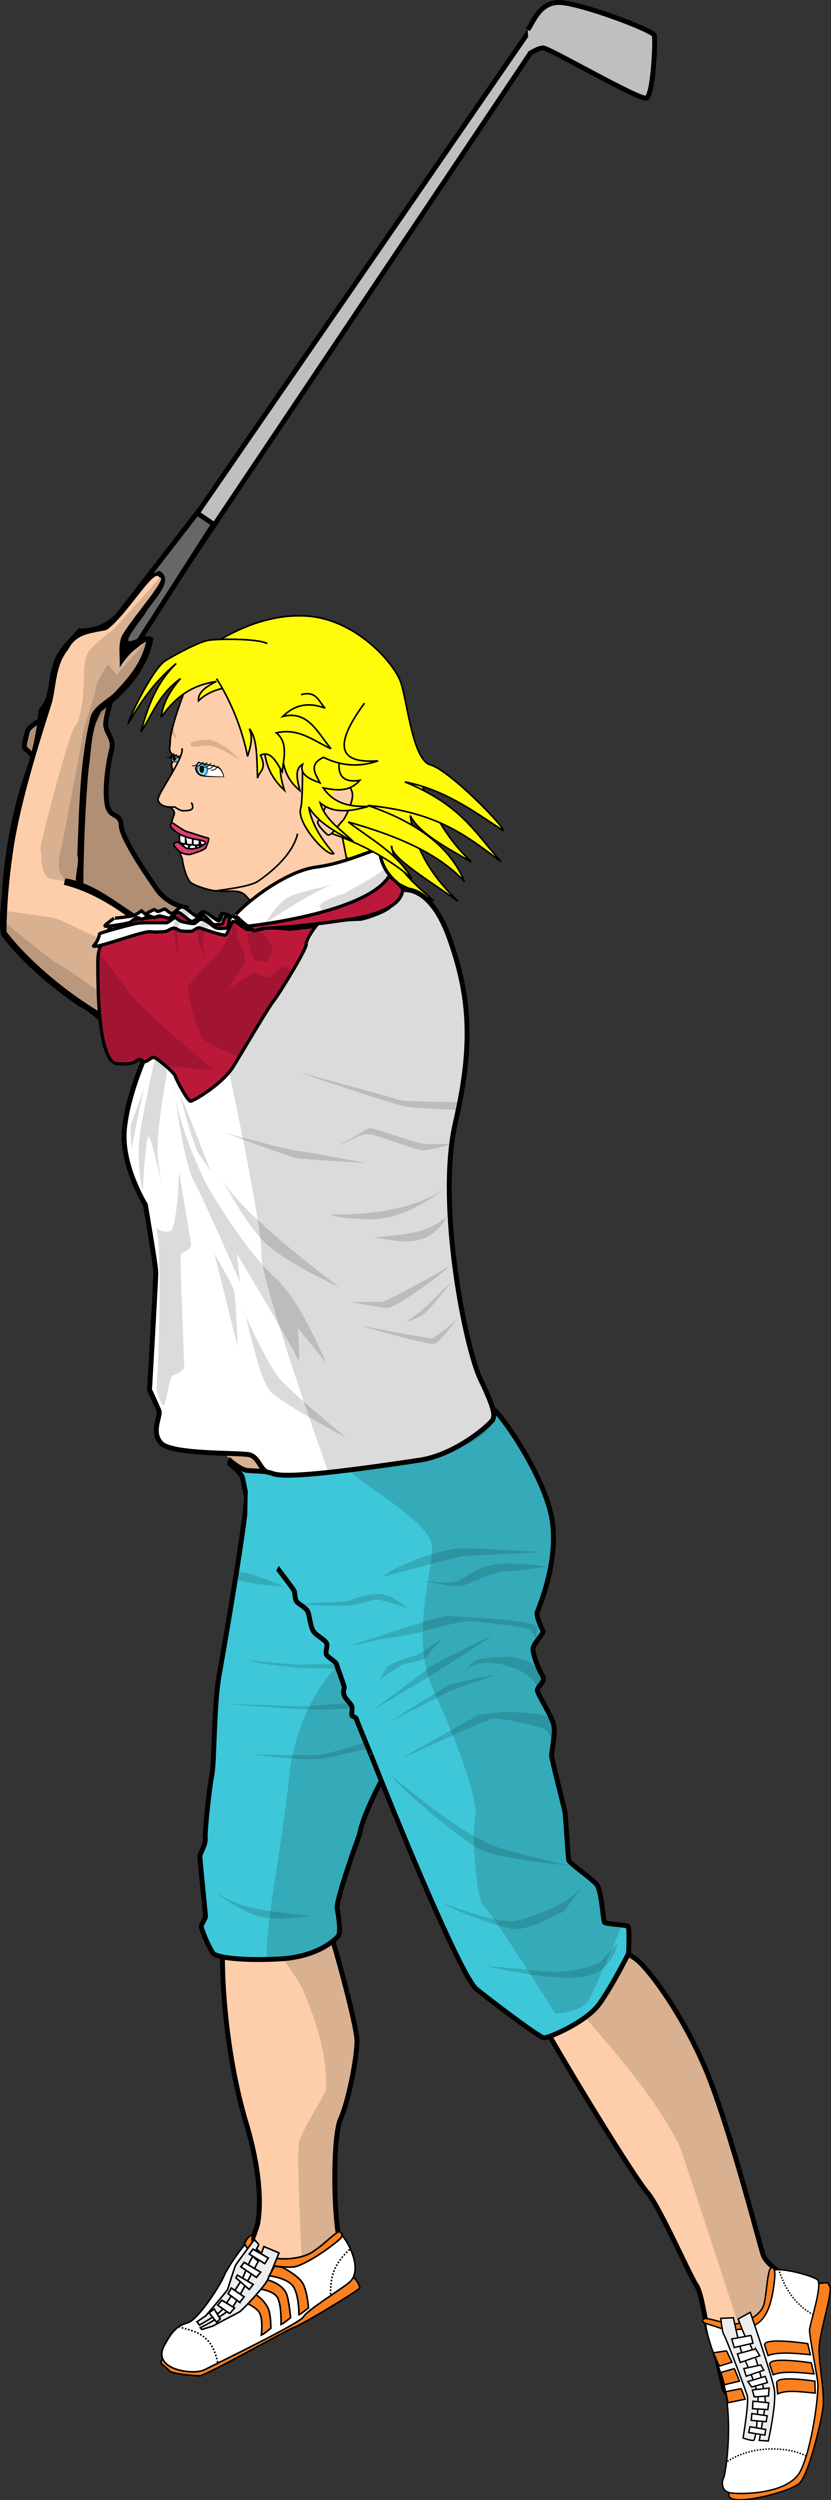 <?xml version="1.0" encoding="UTF-8" standalone="no"?>
<!-- Created with Inkscape (http://www.inkscape.org/) -->
<svg
    xmlns:inkscape="http://www.inkscape.org/namespaces/inkscape"
    xmlns:rdf="http://www.w3.org/1999/02/22-rdf-syntax-ns#"
    xmlns="http://www.w3.org/2000/svg"
    xmlns:cc="http://creativecommons.org/ns#"
    xmlns:dc="http://purl.org/dc/elements/1.1/"
    xmlns:sodipodi="http://sodipodi.sourceforge.net/DTD/sodipodi-0.dtd"
    xmlns:svg="http://www.w3.org/2000/svg"
    xmlns:ns1="http://sozi.baierouge.fr"
    xmlns:xlink="http://www.w3.org/1999/xlink"
    id="svg3233"
    sodipodi:docname="golfer.svg"
    viewBox="0 0 509.25 1531.2"
    sodipodi:version="0.32"
    version="1.0"
    inkscape:output_extension="org.inkscape.output.svg.inkscape"
    inkscape:version="0.46"
  >
  <rect x="0" y="0" width="509.25" height="1531.2" fill="#333333" stroke="none"/>
  <sodipodi:namedview
      id="base"
      bordercolor="#666666"
      inkscape:pageshadow="2"
      guidetolerance="10"
      pagecolor="#ffffff"
      gridtolerance="10000"
      inkscape:window-height="965"
      inkscape:zoom="0.37290976"
      objecttolerance="10"
      showgrid="false"
      borderopacity="1.0"
      inkscape:current-layer="layer1"
      inkscape:cx="401.87948"
      inkscape:cy="658.53152"
      inkscape:window-y="-4"
      inkscape:window-x="-4"
      inkscape:window-width="1280"
      inkscape:pageopacity="0.0"
      inkscape:document-units="px"
  />
  <g
      id="layer1"
      inkscape:label="Layer 1"
      inkscape:groupmode="layer"
      transform="translate(-154.45 372.87)"
    >
    <path
        id="path3398"
        style="fill-rule:evenodd;stroke:#000000;stroke-width:3;fill:#fdcea9"
        d="m291.33 807.49c-2.32 31.67 2.32 81.11 13.9 119.73 11.59 38.63 7.73 59.48 6.96 62.57-0.78 3.09-20.09 56.41-20.09 56.41l55.62-18.6s18.54-10 14.68-28.54-3.86-64.11 0.77-74.16c4.64-10.04 10.04-37.07 10.04-47.89 0-10.81-23.17-97.33-30.9-103.51l-7.72-6.18"
    />
    <path
        id="path3396"
        style="fill-rule:evenodd;stroke:#000000;stroke-width:3;fill:#fdcea9"
        d="m481.68 857.36c21.31 38.24 61.73 103.78 69.38 112.52 7.64 8.74 26.21 51.32 30.04 56.82 3.82 5.5 5.46 24.6 8.19 30.6s7.65 27.8 8.74 32.8c1.09 4.9 22.94 18.5 22.94 18.5s10.38-8.7 10.93-11.4c0.54-2.8 16.38-69.4 10.92-72.1-5.46-2.8-18.57-10.4-20.76-17-2.18-6.5-20.75-79.18-34.95-113.05-14.21-33.87-34.42-61.18-42.61-67.73-8.19-6.56-43.15-22.4-43.15-22.4"
    />
    <path
        id="path3405"
        sodipodi:nodetypes="csssccccsccc"
        style="fill-rule:evenodd;fill-opacity:.144;fill:#000000"
        d="m530.78 819.16c5.95 3.11 11.15 6.09 13.72 8.15 8.19 6.56 28.39 33.89 42.6 67.75 14.2 33.87 32.78 106.54 34.96 113.04 0.98 2.9 4.12 6.1 7.79 8.9l3.18 13.8-9.06 22.9-14.72 4.3s-35.96-110.68-38.06-115.5c-13.41-30.71-57.5-78.72-57.5-78.72l-7.78-28.53 24.87-16.09z"
    />
    <path
        id="path3390"
        sodipodi:nodetypes="cccc"
        style="fill-rule:evenodd;stroke:#000000;stroke-width:3;fill:#bfbfbf"
        d="m214.59 29.599l265.88-385.93 6.33 5.07-268.85 401.05"
    />
    <path
        id="path3394"
        style="fill-rule:evenodd;stroke:#000000;stroke-width:3;fill:#676767"
        d="m210.76 24.645l64.45-83.298 10.11 6.827-57.9 90.4"
    />
    <path
        id="path3384"
        style="fill-rule:evenodd;stroke:#000000;stroke-width:3;fill:#fdcea9"
        d="m270 183.31c-14.28-1.98-20.23-12.69-20.23-12.69s-20.63-28.95-21.03-37.68c-0.39-8.73-7.14-3.97-8.72-13.49-1.59-9.51 0.79-25.38 2.77-32.917 1.99-7.536-3.96-10.312-3.57-16.659 0.4-6.346 6.35-23.005 6.35-23.005l-35.7 15.469s-17.85 8.726-18.64 12.693c-0.79 3.966-3.17 10.313-0.79 11.106s17.45 22.613 17.45 22.613l-0.4 74.96 70.61 35.3"
    />
    <path
        id="path3388"
        style="fill-rule:evenodd;fill-opacity:.308;fill:#000000"
        d="m265.63 182.92c-4.36-3.37-6.94-3.77-10.31-5.75-3.37-1.99-20.63-29.75-21.82-31.54-1.19-1.78-3.76-9.52-4.16-10.71s-0.99-5.15-1.79-6.14c-0.79-1-4.56-1.99-6.94-5.56s0.6-29.745 0.6-29.745 3.77-7.537 2.77-10.115c-0.99-2.578-4.76-10.709-4.76-10.709l1.99-17.254-46.61 15.469-4.56 8.726-0.2 5.355 1.59 2.975 24.19 41.448-9.91 41.25 28.76 20.83 39.46 4.76 11.31-6.55"
    />
    <path
        id="path3367"
        sodipodi:nodetypes="cccccccccc"
        style="fill-rule:evenodd;stroke:#000000;fill:#fffb09"
        d="m392.55 54.223c16.91 33.612 18.48 70.007 50.73 100.84-15.86-9.08-32.44-18.07-37.43-28.46 2.5 17.95 11.2 35.54 29.38 52.58-17.39-12.45-41.79-26.98-40.82-34.02 0.94 7.3 4.26 15.81 25.98 33.71l-54.44-26.91 19.18 19.18-37.43-23.51 1.24-41.75"
    />
    <path
        id="path3338"
        style="fill-rule:evenodd;stroke:#000000;fill:#fdcea9"
        d="m289 173.05c8.46 0 12.61-0.89 16.03 2.67 3.41 3.56 11.28 13.21 11.28 13.21l52.25-27.01-5.79-29.69-22.56-24.64"
    />
    <path
        id="path3412"
        sodipodi:nodetypes="ccsssccssccc"
        style="fill-rule:evenodd;fill-opacity:.144;fill:#000000"
        d="m333.75 800.22l20.1 0.84c9.13 28.26 19.37 68.76 19.37 75.94 0 10.81-5.43 37.86-10.06 47.91-4.64 10.04-4.61 55.61-0.75 74.15 1.2 5.84 0.23 10.74-1.69 14.84l-20.91 5.6s-3.88-72.25-2.15-80.03c1.73-7.79 16.23-29.54 16.44-32.44 1.29-18.32-4.78-39.35-13.43-59.68-2.16-7.35-23.36-34.6-23.36-34.6l16.44-12.53z"
    />
    <path
        id="path3312"
        style="fill-rule:evenodd;stroke:#000000;stroke-width:3;fill:#3ec7d9"
        d="m374.69 750.87c-8.34 23.15-14.3 42.22-13.62 45.29 0.68 3.06 2.55 14.81 0.51 17.02s-12.77 12.6-35.92 13.79-38.3-0.85-40.52-3.41c-2.21-2.55-7.66-15.15-7.32-16.85 0.35-1.7 2.56-4.43 2.56-5.79s-3.41-34.22-3.41-36.6 3.58-6.81 3.24-11.23c-0.34-4.43 2.55-31.33 4.08-38.82 1.54-7.49 1.2-42.9 4.43-60.94 3.23-18.05 17.7-101.64 16.68-110.83s1.19-11.23 1.19-11.23l87 176.53s-16.18 27.92-18.9 43.07z"
    />
    <path
        id="path3308"
        style="fill-rule:evenodd;fill:#fdcea9"
        d="m304.89 530.07s-14.3-13.44-14.3-14.64c0-1.19 13.28-8.85 14.47-9.02s22.64 8.68 22.64 8.68l-9.53 23.16"
    />
    <path
        id="path3278"
        style="fill-rule:evenodd;stroke:#000000;stroke-width:3;fill:#3ec7d9"
        d="m381.67 701.67c28.6 72.18 57.2 137.56 64.69 143.68 7.49 6.13 38.81 29.97 41.54 29.97 2.72 0 25.87-9.54 34.04-21.11 8.18-11.58 17.71-30.65 17.71-30.65s0.68-15.56-0.28-16.52c-0.97-0.97-13.49-1.45-14.45-2.41s-1.68-19.98-5.05-23.6c-3.37-3.61-16.37-12.76-16.86-14.44-0.48-1.69-1.92-27.21-2.4-29.85-0.49-2.65-8.19-32.51-8.19-34.43 0-1.93 2.41-12.76 1.44-18.3-0.96-5.54-10.11-19.26-10.11-21.67 0-2.4 5.54-5.29 3.13-8.9-2.4-3.61-6.02-13.25-5.77-16.62 0.24-3.37 7.22-9.38 6.01-11.07-1.2-1.69-3.85-8.91-3.61-10.59 0.24-1.69 13.24-29.62 9.39-56.34s-32.26-67.17-36.83-69.09c-4.58-1.93-105.45 34.9-105.45 34.9s-28.17 4.34-33.35 3.86c-5.17-0.49-7.34-0.37-11.31-0.73s-10.35-5.89-10.35-5.89-0.97 1.8-0.12 2.16c0.84 0.36 6.74 5.78 7.34 7.47 0.6 1.68 6.74 35.39 12.28 43.45 5.53 8.07 19.5 25.52 19.74 26.85 0.24 1.32 0.48 5.29 1.56 6.5 1.09 1.2 5.54 3.61 6.62 5.77 1.09 2.17 1.57 9.75 3.74 12.52 2.16 2.77 7.34 5.06 7.94 7.35 0.6 2.28-1.44 5.17 0.12 7.1 1.57 1.92 5.54 3.85 5.9 5.53 0.36 1.69 4.69 12.89 4.69 14.09s-0.96 2.05-0.12 4.69c0.85 2.65 4.82 5.54 4.94 7.59 0.12 2.04-0.72 4.45 0.12 5.17 0.84 0.73 2.17 0.61 2.53 1.93s8.78 21.91 8.78 21.63z"
    />
    <path
        id="path3306"
        style="fill-rule:evenodd;fill-opacity:.144;fill:#000000"
        d="m368.73 528.03c8.17 8.85 49.03 31.32 50.39 45.62s-14.3 56.52 1.36 89.89c15.67 33.37 27.24 68.1 25.2 76.27s0 50.39 5.45 55.15c5.44 4.77 43.58 65.37 43.58 65.37s15.66 0 20.43-8.17c4.76-8.17 20.42-45.62 20.42-45.62l-10.21-2.72-6.13-23.84-16.34-14.3s1.34-25.57-1.79-30.15c-3.13-4.57-6.74-28.89-8.67-32.5s2.89-16.13 1.69-18.78c-1.21-2.65-11.08-19.98-11.08-21.67 0-1.68 4.09-5.53 4.09-6.98 0-1.44-7.46-17.09-6.98-18.53 0.48-1.45 6.74-10.84 6.74-10.84s-3.61-9.87-3.61-11.31c0-1.45 15.65-40.93 7.95-64.04-7.71-23.12-32.02-58.27-32.02-58.27l-75.6 4.1-15.65 17.81 0.78 13.51z"
    />
    <path
        id="path3824"
        sodipodi:nodetypes="cssssssczccsssc"
        style="fill-rule:evenodd;fill:#fdcea9"
        d="m222.67 253.33c-41.41-22.73-65.66-53.03-66.16-55.05-0.51-2.02 1.01-55.56 13.13-90.41 12.12-34.851 9.09-43.942 11.11-47.478 2.02-3.535 4.55-4.04 4.55-6.061 0-2.02 2.02-23.738 9.59-30.809 7.58-7.071 6.4-10.64 11.62-10.102 2.51 0.26 10.61-1.515 10.61-1.515 7.85-1.599 30.76-37.226 36.36-32.83 5.37 4.214-25.9 38.889-23.74 41.921v10.102s13.9-11.96 15.92-11.96-1.27 7.919-4.3 13.98-14.14 20.708-25.76 27.779c-11.61 7.072-12.12 110.1-12.12 110.1"
    />
    <path
        id="path3313"
        sodipodi:nodetypes="ccccccccccccccccccccccccccccc"
        style="fill-rule:evenodd;fill:#000000"
        d="m252.16-23.281c10.42 6.099-5.59 19.472-9.02 26.734-23.41 30.548 0.27 7.668 5.33 14.922-3.38 18.502-16.63 33.909-31.84 44.219-6.48 10.383-6.05 23.48-7.86 35.25-2.24 24.316-3 48.746-3.3 73.156-8.98 0.93-1.45-14.44-3.64-20.07 1.15-27.56 1.36-55.482 7.58-82.477 1.34-9.652 11.85-12.353 17.2-19.314 7.88-8.194 15.03-17.697 17.39-29.045-7.38 3.955-12.76 10.259-16.25 15.968 0.51-6.512-1.26-13.53 1.44-19.565 7.07-12.216 28.92-36.05 22.87-35.716-2.86-6.707-19.78 23.352-32.29 32.191-9.53 2.147-18.53 2.026-23.52 11.997-7.48 8.84-7.34 21.18-9.75 31.812-8.58 26.943-18.67 59.179-23.41 87.409-2.72 17.73-4.53 35.64-4.65 53.59 4.76 6.52 11.78 13.78 18.25 19.81 14.19 13.19 29.96 24.67 46.94 34-3.83 8.36-14.17-6.26-20.2-7.66-17.9-12.36-34.96-26.52-48.24-43.87-1.84-9.69 0.3-20.01 0.68-29.9 2.08-25.47 6.94-50.73 15.73-74.762 3.46-10.988 5.65-22.34 6.56-33.812 7.02-7.084 5.44-17.233 8.44-26.32 1.99-9.689 9.87-16.28 16.06-23.266 10.95 0.592 20.49-4.359 26.43-13.66 7.35-7.155 12.95-18.238 23.07-21.621z"
    />
    <path
        id="path3837"
        style="fill-rule:evenodd;fill:#fdcea9"
        d="m187.16 167.45l9.63-0.37 16.86 6.85 12.03 7.78 9.26 5.37 7.23 6.48-4.08 34.27-18.7 18.89-44.45-50.19"
    />
    <path
        id="path3831"
        sodipodi:nodetypes="ccccc"
        style="fill-rule:evenodd;fill:#000000"
        d="m194.44 165.12c17.36 2.68 30.18 14.04 44.5 23l-2.06 3.44c-13.6-9.93-26.87-18.35-43.32-22.53l0.88-3.91z"
    />
    <path
        id="path3839"
        sodipodi:nodetypes="csccccccccssscccczczc"
        style="fill-rule:evenodd;fill-opacity:.144;fill:#000000"
        d="m179.16 146.61c1.11 4.82-0.7 17.88 7.45 18.99s15.54 3.35 15.54 3.35l1.87-44.84 5.92-48.893 11.48-16.298 15.56-18.521 8.15-15.187 0.1-5.666c-4.9-1.427-8.75 5.437-13.06 8.629 0 0-1.48 2.223-2.23 0-0.74-2.222 1.12-12.964 1.86-14.446 0.74-1.481 8.89-12.223 10.74-13.705 1.85-1.482 8.89-12.594 8.89-12.594l1.76-7.321-18.06 20.286-11.11 12.223s-13.16 9.362-15.93 14.817c-2.77 5.454-2.22 18.891-2.22 18.891s-1.17 21.545-5.19 25.188c-4.02 3.642-21.99 74.757-21.52 75.097z"
    />
    <path
        id="path3841"
        style="fill-rule:evenodd;fill-opacity:.144;fill:#000000"
        d="m200.07 167.25s-12.7 0.25-9.04-16.12c3.67-16.37 15.15-79.158 15.15-79.158s6.84-19.788 7.08-23.697c0.25-3.909 7.33-14.17 7.33-14.17l5.38 6.352 18.07-20.521 1.96 2.443-11.73 20.033-17.34 17.101-5.62 8.551s-6.6 39.336-6.84 45.196c-0.25 5.86-0.74 44.71-0.74 44.71l-0.24 9.77-3.42-0.49z"
    />
    <path
        id="path3173"
        style="fill-rule:evenodd;fill-opacity:.144;fill:#000000"
        d="m187.3 189.32c4.77 1.08 27.1 12.36 27.1 12.36l-2.6 4.33 4.11 0.44-1.73 18.64 0.87 24.06-37.94-29.48-20.16-20.38-0.22-14.31s21.9 2.82 30.57 4.34z"
    />
    <path
        id="path3175"
        style="fill-rule:evenodd;fill-opacity:.144;fill:#000000"
        d="m189.03 216.85c5.86 2.82 25.58 17.35 25.58 17.35l0.22 15.39-48.56-39.02-10.84-13.01 1.52-5.86s29.91 24.5 32.08 25.15z"
    />
    <path
        id="path3272"
        style="fill-rule:evenodd;stroke:#000000;stroke-width:2;fill:#ffffff"
        d="m298.62 187.58c7.7-8.67 31.29-26.96 49.59-29.37s35.15-11.07 37.56-10.59c2.4 0.48 0.48 7.22 7.7 15.89 7.22 8.66 10.59 8.66 9.15 10.59s-8.18 9.88-17.89 14.14c-9.7 4.25-38.98 5.79-38.98 5.79s-28.94 4.59-33.88 3.4c-4.93-1.19-13.28-9.87-13.25-9.85z"
    />
    <path
        id="path3310"
        style="fill-rule:evenodd;fill-opacity:.144;fill:#000000"
        d="m315.95 528l-12.16-0.36-8.18-5.53-6.87-9.75h20.35l15.17 6.86"
    />
    <path
        id="path3187"
        style="fill-rule:evenodd;stroke:#000000;stroke-width:3;fill:#ffffff"
        d="m412.65 521.3c-92.89 14.09-88.4 8.33-93.53 7.68-5.12-0.64-5.76-9.6-12.17-10.89-6.4-1.28-47.4 0-53.81-7.04-6.41-7.05 0-16.66-1.28-19.86s-5.77-12.81-5.77-12.81 3.85-67.27 3.85-71.75c0-4.49-6.41-41.64-6.41-41.64s-14.7-23.8-12.89-45.55c1.82-21.74 13.59-47.11 13.59-47.11l46.21-43.03s57.3-38.73 61.6-38.73c4.31 0 20.39-0.91 22.88-0.91s16.53-4.75 18.57-7.92 7.47-9.52 7.47-9.52 16.76-4.3 28.77 29.22c12 33.52 15.4 63.42 3.85 113.02s5.89 137.93 15.4 157.64c9.51 19.7 8.38 22.19 7.47 24.46-0.9 2.26-21.29 20.83-43.8 24.74z"
    />
    <path
        id="path3189"
        style="fill-rule:evenodd;fill-opacity:.144;fill:#000000"
        d="m252.09 276.69c6.06 6.54 4.61 7.99 4.61 7.99s-7.52 39.74-5.34 53.8c2.18 14.05 2.43 15.26 2.43 15.26s-6.79-32.22-8.48-30.53c-1.7 1.7-3.4 33.44-3.4 33.44s-5.09-17.93-0.72-41.19c4.36-23.27 8.24-39.99 8.24-39.99"
    />
    <path
        id="path3191"
        style="fill-rule:evenodd;fill-opacity:.144;fill:#000000"
        d="m242.4 294.38c-0.24 2.66-7.51 34.16-7.03 37.56 0.49 3.39-1.94-14.3-0.24-17.69 1.69-3.4 7.27-20.12 7.27-19.87z"
    />
    <path
        id="path3193"
        style="fill-rule:evenodd;fill-opacity:.144;fill:#000000"
        d="m264.45 297.04s8.48 31.5 11.39 36.11c2.91 4.6 7.75 11.39 7.75 11.39s-16.47-42.41-19.14-47.5z"
    />
    <path
        id="path3195"
        style="fill-rule:evenodd;fill-opacity:.144;fill:#000000"
        d="m260.57 289.53s5.82 48.22 12.36 60.34c6.54 12.11 28.59 62.52 28.59 62.52l-1.93-17.45s35.38 59.13 37.31 64.7c1.94 5.57 0-19.14 0-19.14s19.87 24.23 18.18 22.53c-1.7-1.69-15.03-38.04-32.72-54.04-17.68-15.99-38.52-51.37-41.19-56.21-2.67-4.85-19.87-41.68-20.6-63.25z"
    />
    <path
        id="path3197"
        style="fill-rule:evenodd;fill-opacity:.144;fill:#000000"
        d="m250.15 378.95c3.88 12.6 1.46 80.93 0.73 90.14s-0.49 9.94-0.49 9.94 3.4 10.66 4.61 8.96c1.21-1.69 3.39-17.93 5.33-18.41 1.94-0.49 7.03-3.16 7.03-5.09 0-1.94-2.67-65.19-2.18-68.34 0.48-3.15 7.27-2.66 6.3-8-0.97-5.33-7.27-43.13-7.27-43.13s-1.21 34.41-5.33 36.11c-4.12 1.69-8.97-1.94-8.73-2.18z"
    />
    <path
        id="path3199"
        style="fill-rule:evenodd;fill-opacity:.144;fill:#000000"
        d="m338.36 284.2s58.16 19.87 65.43 20.84c7.26 0.97 30.53 1.94 30.53 1.94l1.94-4.85s-33.93 0-37.81-1.45c-3.87-1.46-60.58-16.97-60.09-16.48z"
    />
    <path
        id="path3201"
        style="fill-rule:evenodd;fill-opacity:.144;fill:#000000"
        d="m362.59 328.3c6.3-1.94 12.6-7.75 19.39-6.3 6.78 1.45 27.14 9.69 31.98 9.69 4.85 0 17.45-3.87 17.45-3.87h-16.48c-4.36 0-31.98-10.18-33.92-9.7-1.94 0.49-19.87 11.15-18.42 10.18z"
    />
    <path
        id="path3203"
        style="fill-rule:evenodd;fill-opacity:.144;fill:#000000"
        d="m289.89 320.06s41.2 15.51 47.01 16.48c5.82 0.97 41.68 2.91 41.68 2.91s-37.31-7.27-41.19-7.27-48.95-12.12-47.5-12.12z"
    />
    <path
        id="path3205"
        style="fill-rule:evenodd;fill-opacity:.144;fill:#000000"
        d="m429.47 402.94c-4.84 5.33-32.47 25.2-37.32 25.2-4.84 0-22.58-3.43-22.58-3.43s15.76-0.34 18.67-0.17c2.92 0.17 41.3-21.59 41.23-21.6z"
    />
    <path
        id="path3207"
        style="fill-rule:evenodd;fill-opacity:.144;fill:#000000"
        d="m431.08 412.2s-13.53 17.65-17.3 20.05-10.29 4.63-10.29 4.63 6.17-4.63 8.74-6.51c2.57-1.89 18.68-18.17 18.85-18.17z"
    />
    <path
        id="path3209"
        style="fill-rule:evenodd;fill-opacity:.144;fill:#000000"
        d="m376.08 439.28c1.88 0.17 40.95 7.88 43.18 7.54 2.23-0.35 15.08-11.48 15.08-11.48s-10.45 14.39-14.05 14.9c-3.6 0.52-44.72-10.79-44.21-10.96z"
    />
    <path
        id="path3211"
        style="fill-rule:evenodd;fill-opacity:.144;fill:#000000"
        d="m429.71 352.4c-0.34 0.86-25.19 22.62-49.52 21.59-24.33-1.02-22.27-3.08-22.27-3.08s49.69 2.06 71.79-18.51z"
    />
    <path
        id="path3213"
        sodipodi:nodetypes="ccc"
        style="fill-rule:evenodd;fill-opacity:.144;fill:#000000"
        d="m428.68 371.6c-10.89 11.12-28.3 12-45.4 13.36 16.7 2.62 33.98 7.82 45.4-13.36z"
    />
    <path
        id="path3215"
        style="fill-rule:evenodd;fill-opacity:.144;fill:#000000"
        d="m289.41 347.2s14.54 28.6 27.62 41.2c13.09 12.6 45.56 27.14 45.56 27.14s-62.52-45.56-73.18-68.34z"
    />
    <path
        id="path3217"
        style="fill-rule:evenodd;fill-opacity:.144;fill:#000000"
        d="m304.43 430.08s8.73 40.71 15.03 48.46c6.3 7.76 47.01 29.08 47.01 29.08s-35.38-29.08-41.68-37.32-22.3-40.71-20.36-40.22z"
    />
    <path
        id="path3219"
        style="fill-rule:evenodd;fill-opacity:.144;fill:#000000"
        d="m285.53 393.73l14.54 58.16s-0.97-30.05-2.42-34.9c-1.46-4.85-13.57-24.23-12.12-23.26z"
    />
    <path
        id="path3221"
        sodipodi:nodetypes="cscscccscccccc"
        style="fill-rule:evenodd;fill-opacity:.144;fill:#000000"
        d="m294.74 283.23s20.36 94.5 19.87 111.95c-0.48 17.45 40.71 132.8 40.71 132.8 1.43 1.63 90.18-5.18 100.81-29.08 4.25-9.56-9.12-31.7-10.61-34.9-6.76-32.28-13.29-64.68-15.5-97.41-0.9-35.54 7.12-71.08 11.08-106.62 1.39 0.23-7.85-51.61-11.14-58.65-4.33-9.25-16.17-30.4-22.66-27.74-4.68-3.56-12.58-8.37-17.95-14.05-3.03 3.51-15.59 10.08-23.86 14.83-27.18 8.57-7.42 8.96-13.65 15.72l-29.48 50.02-27.62 43.13z"
    />
    <g
        id="g3223"
        transform="matrix(-1 0 0 1 818.16 0)"
      >
      <path
          id="path3171"
          style="fill-rule:evenodd;stroke:#000000;stroke-width:2;fill:#bc193a"
          d="m603.76 217.29c0 13.65 0 60.48-11.92 61.35-11.93 0.86-11.71-2.6-13.44-2.6-1.74 0-2.17 1.51-3.69 1.3-1.52-0.22-3.68-2.6-5.2-2.6s-12.79 9.53-13.23 11.49c-0.43 1.95-7.58 15.39-9.32 15.39-1.73 0-19.73-10.63-26.23-21.25s-21.46-36.2-24.5-39.89c-3.03-3.68-20.38-31.87-20.16-34.9 0.22-3.04-5.85-11.06-5.85-11.06l15.82 1.74s13.88-1.52 16.05-0.44c2.16 1.09 9.1 0.87 10.62 0.44 1.52-0.44 13.87-10.41 14.96-9.76 1.08 0.65 0.86 3.9 2.6 3.9 1.73 0 6.29-3.68 7.8-3.46 1.52 0.21 3.91 3.03 5.86 3.03s7.37-6.72 8.67-6.29c1.3 0.44 6.94 4.99 8.02 4.56 1.08-0.44 26.01 2.81 27.53 2.81s6.07-0.65 6.94 1.96c0.87 2.6 9.32 11.7 8.67 24.28z"
      />
      <path
          id="path2397"
          style="fill-rule:evenodd;stroke:#000000;stroke-width:2;fill:#ffffff"
          d="m602.68 199.08c1.73 8.02 6.07 7.58 2.17 7.58-3.91 0-29.05-9.32-33.17-8.89-4.12 0.44-8.68 0-9.76-0.21-1.08-0.22-3.47-2.17-4.99-1.95-1.51 0.21-2.38 1.08-3.46 1.51-1.09 0.44-6.51 0.65-7.59 0.22-1.09-0.43-3.04-2.17-4.34-1.95s-14.96 5.42-16.26 4.34c-1.3-1.09-3.47-8.24-4.55-8.24s-5.42 2.6-5.42 2.6 4.12-6.07 6.29-5.64c2.17 0.44 1.73 7.16 3.25 7.16s5.64 0.86 7.8-0.87c2.17-1.73 6.07-4.77 7.81-4.55 1.73 0.21 3.03 2.38 4.33 2.6s6.72-0.87 7.81-1.3c1.08-0.44 3.9-2.6 3.9-2.6s4.12 3.46 5.2 3.46c1.09 0 14.53-0.21 17.56 0.22 3.04 0.44 23.2 5.86 23.42 6.51z"
      />
      <path
          id="path3169"
          style="fill-rule:evenodd;stroke:#000000;stroke-width:2;fill:#ffffff"
          d="m593.86 189.47c1.99 1.84 6.44 4.45 5.37 4.91-1.08 0.46-14.57-1.69-15.49-2.46-0.92-0.76-3.22-2.6-3.98-2.76-0.77-0.15-2.76 1.23-3.53 0.92-0.76-0.3-3.68-2.14-3.68-2.14l-3.22 1.22s-2.45-0.92-3.22-1.07c-0.76-0.15-4.75 1.38-5.82 1.38s-4.29-3.53-5.83-3.53c-1.53 0-6.74 5.68-8.43 5.52-1.68-0.15-5.36-3.83-6.44-3.98-1.07-0.16-6.13 5.98-6.89 5.98-0.77 0-5.06 0-5.37-0.62-0.31-0.61-1.23-4.14-2.3-4.6s-2.76 0.16-2.76 0.16 2.61-1.54 4.29-1.54c1.69 0 1.69 4.3 3.07 4.3s7.21-5.52 9.35-5.52c2.15 0 2.76 2.6 4.29 2.6 1.54 0 6.44-5.67 8.89-5.51 2.46 0.15 4.76 4.13 6.44 3.83 1.69-0.31 3.38-2.61 4.14-2.61 0.77 0 2.91 1.23 3.99 1.38 1.07 0.16 1.84-1.07 2.45-1.07s5.52 2.76 5.52 2.76l2.3-1.99s3.52 2.6 5.52 3.06c1.99 0.46 11.65 1.69 11.34 1.38z"
      />
      <path
          id="path3177"
          style="fill-rule:evenodd;fill-opacity:.144;fill:#000000"
          d="m551.96 184c3.62 4.98 5.66 7.7 5.66 11.33 0 3.62-2.95 17.44-2.95 17.44s0.68-17.22-0.68-19.26c-1.36-2.03-7.7-7.47-7.7-7.47l5.67-2.04z"
      />
      <path
          id="path3179"
          style="fill-rule:evenodd;fill-opacity:.144;fill:#000000"
          d="m537.23 188.08c3.85 3.85 5.21 8.15 5.67 10.19 0.45 2.04-4.76 18.12-4.76 18.12s1.13-8.38 1.13-13.14c0-4.75-4.75-11.32-4.75-11.32l-1.36-2.49 4.07-1.36z"
      />
      <path
          id="path3181"
          style="fill-rule:evenodd;fill-opacity:.144;fill:#000000"
          d="m528.63 209.82c-2.49-4.3-6.8-11.78-6.8-11.78l-0.68-5.21s-3.62 3.18-3.17 7.03-3.17 8.15-3.17 8.15-2.04 7.7-1.13 9.06c0.9 1.36 9.74 15.4 9.74 15.4s-13.82-9.29-15.63-9.29-7.47 2.95-8.61 2.5c-1.13-0.46-8.38-6.35-9.74-6.57-1.36-0.23-4.07 2.26-3.62 3.17 0.45 0.9 31.26 51.64 32.39 51.64s17.44-7.25 20.84-9.97c3.39-2.72 10.87-30.57 9.28-33.07-1.58-2.49-5.21-5.43-8.83-9.96-3.63-4.53-11.33-10.65-10.87-11.1z"
      />
      <path
          id="path3183"
          style="fill-rule:evenodd;fill-opacity:.144;fill:#000000"
          d="m582.98 237c-8.15 10.19-46.88 42.81-49.6 44.62s22.65-0.91 26.05-1.59 9.51-5.43 9.51-5.43 7.93 0.9 9.97 1.13 12 2.49 12 2.49l6.57-4.98s6.57-20.39 5.89-25.14c-0.68-4.76-0.91-13.82-0.23-16.76 0.68-2.95 2.04-15.63 0.68-18.57-1.36-2.95-3.17 1.13-7.02 5.66s-13.36 18.8-13.82 18.57z"
      />
      <path
          id="path3185"
          style="fill-rule:evenodd;fill-opacity:.144;fill:#000000"
          d="m512.55 199.18c-1.36 3.39-2.5 16.53-6.8 16.53s-6.11 1.59-7.02-1.81-3.85-4.31-0.91-8.38c2.95-4.08 3.17-5.21 5.21-6.8 2.04-1.58 2.95-1.81 2.95-1.81"
      />
    </g
    >
    <path
        id="path3274"
        style="fill-rule:evenodd;stroke:#000000;stroke-width:2;fill:#bc193a"
        d="m392.91 163.72s8.68 6.64 8.34 8.52c-0.34 1.87-0.51 13.1-32.86 18.04-32.34 4.94-52.6 5.45-52.6 5.45l-5.62 1.53-3.75-2.89s72.36-7.66 86.49-30.65z"
    />
    <path
        id="path3276"
        style="fill-rule:evenodd;fill-opacity:.144;fill:#000000"
        d="m360.73 168.56s-23.59 4.82-29.85 8.19-13.73 15.65-13.73 15.65 34.67-23.12 43.58-23.84z"
    />
    <path
        id="path3282"
        style="fill-rule:evenodd;fill-opacity:.144;fill:#000000"
        d="m394.92 715.07c14.68 12.28 45.98 37.8 65.72 43.82 19.74 6.01 43.58 11.07 43.58 11.07s-44.54-4.09-55.86-10.11c-11.31-6.02-51.04-38.76-53.44-44.78z"
    />
    <path
        id="path3284"
        style="fill-rule:evenodd;fill-opacity:.144;fill:#000000"
        d="m450.53 831.35c13.96 0.48 36.11 3.37 43.82 3.61 7.7 0.24 26.24-3.61 28.89-6.98 2.64-3.37 9.63-10.59 9.63-10.59s-2.65 20.94-27.21 21.18c-24.55 0.25-51.28-7.46-55.13-7.22z"
    />
    <path
        id="path3286"
        style="fill-rule:evenodd;fill-opacity:.144;fill:#000000"
        d="m426.7 793.07s34.18 13.24 44.78 10.35c10.59-2.88 31.05-9.87 38.76-19.98 7.7-10.11-9.39 14.45-11.08 14.93-1.68 0.48-19.74 10.35-28.17 10.35-8.42 0-43.33-13.24-44.29-15.65z"
    />
    <path
        id="path3288"
        style="fill-rule:evenodd;fill-opacity:.144;fill:#000000"
        d="m400.21 704.23c1.21-0.72 44.3-25.27 47.19-26.48 2.89-1.2 16.61-2.41 22.63-1.92 6.02 0.48 18.3 0.48 21.19 3.85s4.57 3.37 3.85 7.7c-0.72 4.34-0.48 17.34-2.41 14.93-1.92-2.41 2.65-13.48-6.02-16.61-8.66-3.13-25.28-6.02-29.37-6.02s-57.54 25.28-57.06 24.55z"
    />
    <path
        id="path3290"
        style="fill-rule:evenodd;fill-opacity:.144;fill:#000000"
        d="m369.88 634.66c2.89-0.48 52.72-17.82 58.5-17.82s36.35 2.41 38.76 2.65 16.37 2.41 16.37 3.85c0 1.45-0.48 8.19-0.48 8.19s-2.17-5.3-3.85-6.5c-1.69-1.21-36.35-5.54-40.21-4.82-3.85 0.72-21.66 4.82-28.65 6.98-6.98 2.17-22.63 3.62-23.83 4.1s-17.09 4.33-16.61 3.37z"
    />
    <path
        id="path3292"
        style="fill-rule:evenodd;fill-opacity:.144;fill:#000000"
        d="m388.9 593.01c4.33-5.3 34.91-17.58 49.11-17.58s48.87 2.41 48.87 2.41-39.24 1.93-45.98 2.17-52.24 13.24-52 13z"
    />
    <path
        id="path3294"
        style="fill-rule:evenodd;fill-opacity:.144;fill:#000000"
        d="m456.79 628.4c-6.02 2.65-36.11 17.57-39 19.98s-36.12 26.96-36.12 26.96 37.56-22.39 41.41-24.79c3.86-2.41 33.95-21.91 33.71-22.15z"
    />
    <path
        id="path3296"
        style="fill-rule:evenodd;fill-opacity:.144;fill:#000000"
        d="m486.64 655.6c0-3.13-4.57-8.66-7.7-10.35-3.13-1.68-9.15-3.37-13.48-3.37-4.34 0-16.62 0.24-20.23 2.65s-5.77 6.5-5.77 6.5 3.37-5.3 13-5.3 11.31 1.69 16.61 2.89c5.29 1.21 12.76 8.43 12.76 8.43l3.13 4.81 1.68-6.26z"
    />
    <path
        id="path3298"
        style="fill-rule:evenodd;fill-opacity:.144;fill:#000000"
        d="m392.27 682.09c6.02-3.37 32.98-20.71 36.83-22.63 3.85-1.93 26.73-6.26 28.65-6.51 1.93-0.24-24.55 8.43-27.93 10.12-3.37 1.68-38.03 19.5-37.55 19.02z"
    />
    <path
        id="path3300"
        style="fill-rule:evenodd;fill-opacity:.144;fill:#000000"
        d="m414.9 595.42c5.05 0.24 14.68 2.4 20.46-0.25 5.78-2.64 12.52-8.9 24.08-10.11 11.55-1.2 30.57 1.69 30.57 1.69s-22.15 3.13-26.72 2.89-22.15 7.94-26 8.9c-3.85 0.97-22.15-2.64-22.39-3.12z"
    />
    <path
        id="path3302"
        style="fill-rule:evenodd;fill-opacity:.144;fill:#000000"
        d="m340.02 609.62c13.49-1.93 25.28-0.48 30.1-2.65 4.81-2.17 16.85-5.78 24.56-1.44 7.7 4.33 9.63 6.74 9.63 6.74s-15.65-5.78-19.75-5.3c-4.09 0.48-10.59 3.13-17.57 3.61s-27.45-0.72-26.97-0.96z"
    />
    <path
        id="path3304"
        style="fill-rule:evenodd;fill-opacity:.144;fill:#000000"
        d="m424.77 631.53c-3.13 1.2-13.72 9.63-16.85 9.87s-14.69 5.3-15.89 6.26c-1.21 0.96-4.58 7.94-4.58 7.94s13-9.15 15.89-9.63 11.08-1.68 12.76-4.33c1.69-2.65 8.43-9.87 8.67-10.11z"
    />
    <path
        id="path3314"
        style="fill-rule:evenodd;fill-opacity:.144;fill:#000000"
        d="m329.24 599.02s-29.62-2.04-30.65-5.62c-1.02-3.57 0.51-3.74 5.79-3.06s24.69 8.85 24.86 8.68z"
    />
    <path
        id="path3316"
        style="fill-rule:evenodd;fill-opacity:.144;fill:#000000"
        d="m306.42 644.13c9.03 2.56 31.16 4.77 38.31 4.77s17.02 0.34 17.02 0.34l-0.85-3.06s-21.11 0.51-24.34 0.51c-3.24 0-30.31-2.73-30.14-2.56z"
    />
    <path
        id="path3318"
        style="fill-rule:evenodd;fill-opacity:.144;fill:#000000"
        d="m294.34 670.69c16.51 1.7 44.43 3.4 53.96 3.58 9.54 0.17 21.62-0.86 21.62-0.86l-2.04-3.23s-26.22 2.04-29.11 2.04-44.6-1.7-44.43-1.53z"
    />
    <path
        id="path3320"
        style="fill-rule:evenodd;fill-opacity:.144;fill:#000000"
        d="m307.96 701.67c12.59 1.54 37.28 4.43 46.81 2.22 9.54-2.22 25.54-5.62 25.54-5.62l-2.05-3.75s-21.1 6.13-26.38 7.15-44.09 0-43.92 0z"
    />
    <path
        id="path3322"
        style="fill-rule:evenodd;fill-opacity:.144;fill:#000000"
        d="m287.7 786.96c2.89 1.36 10.89 6.98 25.7 9.54 14.81 2.55 31.33 3.91 31.33 3.91s-20.09 3.92-32.01 0.34c-11.91-3.57-25.53-13.62-25.02-13.79z"
    />
    <path
        id="path3324"
        sodipodi:nodetypes="csssccccscc"
        style="fill-rule:evenodd;fill-opacity:.144;fill:#000000"
        d="m331.84 712.18c-2.65 35.63-18.3 111.71-12.76 114.6s33.29-7.24 37.8-8.67c3.18-1.01 6.41-8.82 4.31-19.74-1.35-7.03 2.72-14.04 3.15-17.82 6.35-12.72 15.35-56.04 23.96-62.23l-14.14-34.34-3.8-5.87c1.34-5.99-4.82-8.89-5.23-12.9-0.58-5.7-1.84-11.64-4.16-17.55 0 0-22.63 20.7-29.13 64.52z"
    />
    <path
        id="path3326"
        sodipodi:nodetypes="cccccc"
        style="fill-rule:evenodd;fill:#3ec7d9"
        d="m306.25 574.34c-0.85-3.07 0.17-38.99 0.17-38.99l23.67 11.41 3.23 23.15-10.89 21.96-16.18-17.53z"
    />
    <path
        id="path3472"
        sodipodi:nodetypes="csscsscsccccccc"
        style="fill-rule:evenodd;stroke:#000000;fill:#ffffff"
        d="m266.15 149.69c0.38-2.12 0.35-5.38 0.93-5.54 0.58-0.17 2.91-0.35 3.2 0.03s-0.75 3.63-0.75 3.63 1.56-3.81 1.85-3.74 2.99 0.28 3.15 0.86c0.16 0.57-0.44 3.02-0.44 3.02s0.78-3.47 1.36-3.33 3.3 0.9 3.3 0.9l-0.49 3.17 1.35-2.65 2.14 0.3 0.89 3.82-5.62 0.44-7.9-0.21"
    />
    <path
        id="path3474"
        sodipodi:nodetypes="ccccccc"
        style="fill-rule:evenodd;fill:#7c0a0a"
        d="m266.76 146.24c-0.23 0.77 2.56 1.22 2.83 0.87 1.27 0.48 3.11 0.46 4.72-0.16l3.59-0.08-0.91 3.06-11.64 0.86 1.41-4.55z"
    />
    <path
        id="path3330"
        sodipodi:nodetypes="czsssccssssssssscscccc"
        style="fill-rule:evenodd;stroke:#000000;fill:#fdcea9"
        d="m336.82 137.77c-3.41 14.35-19.21 25.61-24.35 29.17-4.91 3.4-23.14 5.35-25.24 5.77s-12.48-2.55-15.63-4.86-5.52-13.05-5.31-14.31c0.04-0.21-1.9-4.11-1.42-4.4 2.29-1.38 10.92-0.53 12.66-1.23 2.1-0.84 4.08-7.21 4.08-7.21l-3.77 0.42s-17.01-6.51-18.06-7.14 0.21-5.03 1.26-7.55-1.26-3.78-2.31-5.25 1.47-20.15 1.47-22.672c0-0.801-1.17-2.492-0.3-4.075 1.2-2.204 1.08-4.415-0.65-6.142-1.63-1.632-0.44-4.517-0.52-6.156-0.21-4.619 2.73-15.534 8.82-31.698 3.49-8.306 6.01-10.977 8.09-12.61s20.33-12.617 20.33-12.617l47.2 17.96 8.46 26.57 2.53 44.38"
    />
    <path
        id="path3371"
        sodipodi:nodetypes="csssz"
        style="fill-rule:evenodd;fill:#ffffff"
        d="m260.26 90.072c0.72-0.37 4.82 0.037 4.32 2.38-0.51 2.342 0.1 0.746-0.67 0.963-0.73 0.208-0.68 1.06-3.88-0.074-1.06-0.375-0.55-2.874 0.23-3.269z"
    />
    <path
        id="path3376"
        sodipodi:rx="3.0174696"
        sodipodi:ry="3.4340606"
        style="fill-rule:evenodd;stroke:#3783d5;fill:#83dfdc"
        sodipodi:type="arc"
        d="m542.67 98.538a3.018 3.434 0 1 1 -6.03 0 3.018 3.434 0 1 1 6.03 0z"
        transform="matrix(-.469 0 0 .541 514.86 38.419)"
        sodipodi:cy="98.537766"
        sodipodi:cx="539.65417"
    />
    <path
        id="path3369"
        style="fill-rule:evenodd;fill:#000000"
        d="m259.81 89.094c1.33-0.039 5.08 0.765 4.72 2.531-0.4 2.018-0.38 1.938-1 2.125-0.58 0.179-1.09 0.79-3.65-0.188-0.85-0.322-1.09-4.066-0.47-4.406 0.07-0.04 0.21-0.057 0.4-0.062zm1.5 1.25c-0.38-0.02-0.69 0.014-0.84 0.094-0.62 0.34-1.03 2.489-0.19 2.812 2.57 0.977 2.54 0.242 3.13 0.062 0.61-0.187 0.13 1.206 0.53-0.812 0.3-1.514-1.48-2.098-2.63-2.156z"
    />
    <path
        id="path3328"
        sodipodi:nodetypes="cssssc"
        style="fill-rule:evenodd;stroke:#000000;fill:#fdcea9"
        d="m265.91 85.414c2.04 5.242-15.43 28.476-14.64 31.666 1.3 5.26 9.46 4.32 10.21 4.31 0.28-0.01 3.22 2.44 5.45 2.33 2.04-0.11 5.79 0 5.62-2.39-0.17-2.38-1.04-2.43-1.04-2.43"
    />
    <path
        id="path3378"
        sodipodi:rx="0.84444112"
        sodipodi:ry="1.7226599"
        style="fill-rule:evenodd;stroke:#000000;fill:#000000"
        sodipodi:type="arc"
        d="m541.43 98.2a0.844 1.723 0 1 1 -1.69 0 0.844 1.723 0 1 1 1.69 0z"
        transform="matrix(-.656 0 0 .647 616 28.249)"
        sodipodi:cy="98.199989"
        sodipodi:cx="540.58868"
    />
    <path
        id="path3334"
        style="fill-rule:evenodd;stroke:#000000;fill:#ffffff"
        d="m264.55 137.46c-0.15 2.15-0.22 5.49 0.3 5.79 0.52 0.29 2.75 1.04 3.12 0.74s0.14-3.71 0.14-3.71 0.6 4.08 0.9 4.08c0.29 0 2.96 0.45 3.26-0.07s0.3-3.05 0.3-3.05-0.08 3.57 0.52 3.57c0.59 0 3.41-0.08 3.41-0.08l0.3-3.19 0.67 2.9 2.15 0.22 1.78-3.49-5.34-1.78-7.72-1.71-4.31-1.78"
    />
    <path
        id="path3332"
        sodipodi:nodetypes="cssssscccccc"
        style="fill-rule:evenodd;stroke:#000000;fill:#d94171"
        d="m263.76 148.17c1.86 1.86 5.99 2.63 7.4 2.22 1.72-0.51 8.92-2.59 9.45-4.13 0.62-1.8 2.71-5.91 1.11-5.94-1.41-0.03-10.68-3.41-12.39-3.71s-8.02-4.68-8.46-5.05c-0.45-0.37-1.19-0.52-1.19-0.52s-1.78 1.86 0.22 3.42c7.47 8.51 23.25 6.11 19.94 9.56-2.7 2.47-7.42 3.83-11.51 2.5-1.63-1.19-4.65-3.67-4.65-3.67-4.46 0.62-2.74 2.2 0.08 5.32z"
    />
    <path
        id="path3344"
        sodipodi:nodetypes="csssccccccccccc"
        style="fill-rule:evenodd;stroke:#000000;fill:#fffb09"
        d="m280.99 23.758c6.14-3.069 30.69-21.179 61.08-19.338 30.39 1.842 53.41 28.547 57.71 39.904 4.3 11.358 7.25 48.115 18.42 51.262 11.77 3.317 45.96 38.394 44.5 40.214-18.24-11.96-35.62-24.9-60.16-29.78 35.31 14.46 43.46 32.06 58.94 48.81-19.97-14.5-37.21-30.15-81.65-34.38 31.22 10.63 50.93 26.2 59.24 46.66-15.78-17.33-41.58-28.17-71.21-36.53 13.85 10.55 29.66 18.84 38.98 34.68-12.85-11.71-32.17-21.97-50.6-28.09l31.26-72.28-43.59-36.527-65.07-4.298"
    />
    <path
        id="path3352"
        style="fill-rule:evenodd;fill:#fffb09"
        d="m356.81 90.674l30.38-0.613-11.05 25.779-16.57 10.13-9.21-1.22-2.76-7.68-0.62-18.108"
    />
    <path
        id="path3340"
        style="fill-rule:evenodd;stroke:#000000;fill:#fdcea9"
        d="m363.06 105.66c3.57 0 7.43 4.16 7.43 8.61s-4.46 14.25-6.24 15.73c-1.78 1.49-7.12 10.1-9.2 8.32-2.08-1.79-7.13-6.83-5.64-8.32 1.48-1.48 4.45-8.61 4.45-8.61"
    />
    <path
        id="path3346"
        sodipodi:nodetypes="ccscscccccccccc"
        style="fill-rule:evenodd;stroke:#000000;fill:#fffb09"
        d="m291.12 35.73c12.58 8.901 24.25 14.12 24.25 14.12s12.89-6.447 18.11-0.921c5.22 5.525 6.14 29.467 6.14 29.467s0.91 37.844-0.92 43.894c-2.71 8.89 16.27 29.95 20.25 27.63-6.96-8.29-13.23-17.03-15.34-28.55 5.84 9.78 16.71 15.37 27.32 21.18-7.57-7.34-17.22-13.29-20.26-23.64 7.89 6.5 18.32 5.41 29.46 2.15-10.43 0.18-20.42-1.03-27.62-11.35 8.03 1.56 15.98 2.66 22.41-4.61-8.88 1.39-13.53-1.8-12.59-11.049l18.11-29.161-10.44-33.765"
    />
    <path
        id="path3348"
        style="fill-rule:evenodd;fill:#fffb09"
        d="m365.71 21.303l14.42 8.595 15.04 38.369-11.05 37.453-30.08-14.739 12.59-32.537-5.83-23.328 4.91-13.813z"
    />
    <path
        id="path3350"
        style="fill-rule:evenodd;fill:#fffb09"
        d="m308.92 19.461l8.29 11.357-0.62 5.833 35.61 3.683 7.06-15.655-15.65-8.901"
    />
    <path
        id="path3360"
        sodipodi:nodetypes="cczczz"
        style="fill-rule:evenodd;fill:#ffffff"
        d="m279.57 102.18c3.59 0.54 11.95 0.68 11.95 0.68s-0.87-4.681-4-5.63c-3.13-0.948-11.58-2.834-11.58-2.834s-1.44 2.585-1.2 3.715c0.25 1.135 1.23 3.519 4.83 4.069z"
    />
    <path
        id="path3358"
        sodipodi:rx="3.0174696"
        sodipodi:ry="3.4340606"
        style="fill-rule:evenodd;stroke:#3783d5;fill:#83dfdc"
        sodipodi:type="arc"
        d="m542.67 98.538a3.018 3.434 0 1 1 -6.03 0 3.018 3.434 0 1 1 6.03 0z"
        transform="matrix(-1 0 0 1 818.16 0)"
        sodipodi:cy="98.537766"
        sodipodi:cx="539.65417"
    />
    <path
        id="path3354"
        sodipodi:nodetypes="cscssccsscsc"
        style="fill-rule:evenodd;fill:#000000"
        d="m275.78 93.75s9.08 1.983 12.13 2.906c3.04 0.923 3.97 6.434 3.97 6.434s-9.79 0.12-13.29-0.41c-3.49-0.53-4.38-3.45-4.62-4.555-0.24-1.1 1.81-4.375 1.81-4.375zm0.35 0.75s-1.4 2.525-1.16 3.625c0.24 1.105 1.19 3.435 4.69 3.965 3.49 0.53 11.65 0.66 11.65 0.66s-0.86-4.546-3.9-5.469c-3.05-0.923-11.28-2.781-11.28-2.781z"
    />
    <path
        id="path3356"
        sodipodi:rx="0.84444112"
        sodipodi:ry="1.7226599"
        style="fill-rule:evenodd;stroke:#000000;fill:#000000"
        sodipodi:type="arc"
        d="m541.43 98.2a0.844 1.723 0 1 1 -1.69 0 0.844 1.723 0 1 1 1.69 0z"
        transform="matrix(-1 0 0 1 818.68 .09)"
        sodipodi:cy="98.199989"
        sodipodi:cx="540.58868"
    />
    <path
        id="path3766"
        sodipodi:nodetypes="cccccccccccc"
        style="fill-rule:evenodd;stroke:#000000;fill:#fffb09"
        d="m306 33.636l-9.96 9.954 3.08 9.244 13.75 13.274c5.29 15.011-0.49 30.023 15.88 45.032-4.23-12.846-1.81-17.938-2.61-26.781 2.54 8.907 0.87 17.531 12.09 27.021-1.65-6.57-3.46-13.238 1.66-16.118-2.04 6.188 4.02 8.908 10.67 11.378-2.82-5.57-7.22-11.294 2.13-15.645 11.82 5.791 22.87 5.813 33.42 2.133-22.27 1.707-28.93-7.368-8.29-35.316"
    />
    <path
        id="path3342"
        sodipodi:nodetypes="csscccccccc"
        style="fill-rule:evenodd;stroke:#000000;fill:#fffb09"
        d="m318.26 21.353c-5.65-3.265-30.3-2.971-35.94-2.08-5.64 0.89-19.57 8.3-26.42 12.468-8.3 5.047-23.91 38.592-22.86 38.592 7.04-12.27 14.92-24.54 29.39-36.811-12.49 12.14-17.45 26.872-21.67 41.858 7.35-11.012 10.75-22.683 24.34-32.655-7.3 8.22-10.94 16.107-11.88 23.749 10.6-15.327 22.1-20.142 33.85-21.968-8.26 3.958-11.41 7.917-10.99 11.875 11.28-10.81 27.97-9.069 39.25-7.549"
    />
    <path
        id="path3365"
        sodipodi:nodetypes="ccccccccccc"
        style="fill-rule:evenodd;stroke:#000000;fill:#fffb09"
        d="m287.17 42.793c8.81 13.847 15.76 30.982 18.98 47.626 1.67-5.579 3.61-11.145 1.08-16.934 5.02 5.848 4.58 18.634 5.05 30.265 0.93-4.4 6.04-5.239 1.8-14.052 6.38-3.044 9.65 4.198 13.33 10.088 1-8.643 3.65-17.82-3.6-23.779 13.77-3.268 22.92 5.02 33.5 9.728-8.16-9.61-13.87-23.602-29.54-19.816 6.41-6.24 14.35-9.371 25.94-5.044-3.95-3.915-5.26-10.929-14.77-8.287"
    />
    <path
        id="path3380"
        style="fill-rule:evenodd;fill-opacity:.144;fill:#000000"
        d="m283.1 80.194c10.47 2.842 18.48 12.533 18.48 12.533s-12.66-8.269-17.96-8.786-12.27 1.938-12.53-0.775c-0.26-2.714 9.82-2.843 12.01-2.972z"
    />
    <path
        id="path3382"
        style="fill-rule:evenodd;fill-opacity:.144;fill:#000000"
        d="m262.95 80.129c-1.55-1.292-4.53-5.491-4.46-6.137 0.06-0.646 1.1-2.714 1.36-2.52 0.25 0.194 3.03 8.722 3.1 8.657z"
    />
    <path
        id="path3392"
        style="fill-rule:evenodd;stroke:#000000;stroke-width:3;fill:#bfbfbf"
        d="m477.86-354.71c3.01-3.55 6.69-16.38 18.71-16.66 12.02-0.27 58.04 16.94 58.85 20.21 0.82 3.28-0.68 37.01-4.91 38.38-4.23 1.36-59.81-30.86-63.23-30.73-3.41 0.14-8.6 3.69-8.6 3.69"
    />
    <path
        id="path3402"
        sodipodi:nodetypes="cscssssc"
        style="fill-rule:evenodd;stroke:#000000;fill:#fa8020"
        d="m368.98 1018.8c0 2 0 1.4 2.57 3.6 2.56 2.2 3.35 5.9 3.35 5.9 1.94 0.3-37.08 23.7-40.62 24.5-2.5 0.5-53.63 29.5-57.58 29.5-3.94 0-17.35-1.3-18.53-3.1s-6.11-4.4-4.93-5.9c1.18-1.6 3.94-5.8 3.94-5.8"
    />
    <path
        id="path3400"
        sodipodi:nodetypes="csssssssssz"
        style="fill-rule:evenodd;stroke:#000000;fill:#ffffff"
        d="m336.52 1011.4c-13.81 3.7-27.81-6.9-27.81-10.4 0-0.8-0.16-3.05-1.31-2.12-3.96 3.22-13.59 17.12-15.68 22.22-2.71 6.5-15.84 26.6-22.02 28.6-6.18 1.9-9.56 4.5-14.68 14.2-7.79 14.9 18.32 18.1 24.72 14.7 5.83-3 58.71-28.6 60.64-32.4 1.93-3.9 24.2-17.6 28.33-21.3 8.76-7.8-1.66-26.74-5.75-29.56-1.94-1.33-12.8 12.46-26.44 16.06z"
    />
    <path
        id="path3404"
        sodipodi:nodetypes="czccccczzc"
        style="fill-rule:evenodd;stroke:#000000;fill:#fa8020"
        d="m362.08 993.8c4.26 2.23 1.34 4.33-3.47 8.1-4.81 3.8-14.11 10.3-22.28 13.3-4.56 1.2-11.52 0.1-16.06-0.6-3.74-1-7.48-1.5-10.02-4.8-2.54-2.7-4.11-5.1-5.92-8.4 0.1-1.67 4.03-6.96 4.77-4.27-0.87 3.57 1.56 8.17 8.02 11.47 6.45 3.2 21.19 2.8 28.85-2.2 7.65-5 10.41-8.84 16.11-12.6z"
    />
    <path
        id="path3427"
        sodipodi:nodetypes="cczcczcc"
        style="fill-rule:evenodd;stroke:#000000;fill:#fa8020"
        d="m316.01 1056.6l4.41-3.4s0.08-7.7-1.42-11.7c-1.51-3.9-6.98-10.3-14.8-11.9l-3.28 6c0.01 0 8.82 3.4 11.96 7.2s1.71 14.5 1.71 14.5l1.42-0.7z"
    />
    <path
        id="path3425"
        sodipodi:nodetypes="cczcczcc"
        style="fill-rule:evenodd;stroke:#000000;fill:#fa8020"
        d="m328.11 1050.1l4.41-3.4s-0.92-10.5-2.42-14.4-5.99-7.6-13.81-9.3l-3.27 6c0.01 0 7.82 0.8 10.96 4.6s2.7 17.2 2.7 17.2l1.43-0.7z"
    />
    <path
        id="path3407"
        style="fill-rule:evenodd;stroke:#000000;fill:#ededed"
        d="m277.15 1052.8c3.85-1.6 18.36-10.1 20.64-13.7 2.28-3.5 16.37-29.2 16.37-29.9s1.99-6.1 1.99-6.1l9.25 3.9s-5.69 14.6-7.83 18c-2.13 3.5-14.51 17.3-16.79 18.4s-15.94 8.4-15.94 8.4l-6.69 2.1-1-1.1z"
    />
    <path
        id="path3409"
        style="fill-rule:evenodd;stroke:#000000;fill:#ededed"
        d="m313.02 1001.8l-2.7-2.95s-10.96 14.65-11.53 15.75c-0.57 1.2-4.7 14.3-4.84 14.8-0.14 0.6-13.38 16.1-13.38 16.1l-5.41 3.7 1.57 2s11.95-6.8 13.66-9.2 12.1-18.1 12.67-19.4 4.12-9.9 5.26-11.7c1.14-1.7 4.84-9.1 4.7-9.1z"
    />
    <path
        id="path3411"
        style="fill-rule:evenodd;stroke:#000000;fill:#ffffff"
        d="m287.26 1049.5l-4.7-5.8 3.13-2.4 3.7 6.1-2.13 2.1z"
    />
    <path
        id="path3413"
        style="fill-rule:evenodd;stroke:#000000;fill:#ffffff"
        d="m295.23 1044.2l-7.4-5.2 2.56-3 7.83 4.7-2.99 3.5z"
    />
    <path
        id="path3415"
        style="fill-rule:evenodd;stroke:#000000;fill:#ffffff"
        d="m301.35 1037.3l2.7-3.4-7.83-5.4-1.99 3.5 7.12 5.3z"
    />
    <path
        id="path3417"
        style="fill-rule:evenodd;stroke:#000000;fill:#ffffff"
        d="m307.18 1029.4l2.42-3.1-9.67-5.7-0.86 1.7 8.11 7.1z"
    />
    <path
        id="path3419"
        style="fill-rule:evenodd;stroke:#000000;fill:#ffffff"
        d="m311.6 1022l2.56-3.2-10.11-6-1.99 2.7 9.54 6.5z"
    />
    <path
        id="path3421"
        style="fill-rule:evenodd;stroke:#000000;fill:#ffffff"
        d="m316.72 1013.6l2.14-3.5-9.4-5.4-2.28 3 9.54 5.9z"
    />
    <path
        id="path3423"
        style="fill-rule:evenodd;stroke:#000000;fill:#fa8020"
        d="m339.07 1044.1l4.41-3.4s-0.57-9.4-3.27-14.7c-2.71-5.2-12.67-10.1-12.67-10.1l-4.84-0.8-3.28 5.9s11.25 1.3 14.81 6.7 3.41 17.1 3.41 17.1l1.43-0.7z"
    />
    <path
        id="path2561"
        sodipodi:nodetypes="cc"
        style="stroke:#000000;stroke-dasharray:1, 1;fill:none"
        d="m287.89 1074.1c-3.69-17.1-12.9-18.8-23.31-21.6"
    />
    <path
        id="path3333"
        sodipodi:nodetypes="cc"
        style="stroke:#000000;stroke-dasharray:1, 1;fill:none"
        d="m368.7 1004.9c-11.69 10.8-11.51 19.4-11.72 28"
    />
    <g
        id="g3379"
        transform="matrix(-.884 0 0 .884 791.01 116.41)"
      >
      <path
          id="path3339"
          sodipodi:nodetypes="czssssc"
          style="fill-rule:evenodd;stroke:#000000;fill:#fa8020"
          d="m155.84 1028.5c-11.2 0.3-8.46-2.1-10.9 2.1-2.45 4.1 7.66 32.7 7.36 44.7-0.29 12.1-4.12 29.5-2.65 40.1s9.9 45.6 16.2 51.6c6.72 6.3 48.32 16.7 48.91 8.5l0.58-8.2"
      />
      <path
          id="path3335"
          sodipodi:nodetypes="csssssssssc"
          style="fill-rule:evenodd;stroke:#000000;fill:#ffffff"
          d="m202.19 1056.8c9.46 7.7 24-4.8 27.72-2.7 3.72 2-5.66 26.6-8.45 33.8-11.45 29.4-4.34 73-3.05 75.4 1.54 2.8 1.69 9.4-4.73 10.4-6.42 1.1-40.57 1.4-48.69-15.5-8.11-16.9-12.51-53.1-11.83-60.5 0.41-4.6 5.75-32.5 5.75-36.5 0-4.1-9.47-32.2-5.41-35.2 4.06-3.1 28.74-9.5 31.1-5.8 2.37 3.8-1.69 27.4 17.59 36.6z"
      />
      <path
          id="path3337"
          style="fill-rule:evenodd;stroke:#000000;fill:#fa8020"
          d="m183.52 1029.4c2.29 17.1 6.66 26.1 16.04 29.2 9.37 3.1 17.49 2.5 23.54 0.2 6.04-2.3 11.24-2.5 9.58-5.2-1.67-2.7-16.04 4.2-23.54 2.9-7.5-1.2-16.04-6.2-18.33-12.5-2.29-6.2-2.5-26.8-5.83-26.4-3.34 0.4-1.67 9.3-1.46 11.8z"
      />
      <path
          id="path3341"
          style="fill-rule:evenodd;stroke:#000000;fill:#ededed"
          d="m200.39 1070.3c-6.67 13.7-11.66 37.9-10.83 42.9s4.16 24.2 4.16 24.2l-6.24 0.4s-5.84-26.3-4.17-35.9c1.67-9.5 16.66-53.3 16.66-53.3l8.34 4.6s-5 14.6-7.92 17.1z"
      />
      <path
          id="path3343"
          sodipodi:nodetypes="csscssccc"
          style="fill-rule:evenodd;stroke:#000000;fill:#ededed"
          d="m204.97 1079c-6.66 13.8-10.41 25.4-10.41 29.2 0 3.7 0.83 29.2 3.33 29.2s7.08-1.7 7.08-1.7-4.16-24.6-2.91-29.2 14.99-40.8 16.24-42.5c1.25-1.6 2.09-11.2 2.09-11.2l-8.75-0.4s-4.58 22.5-6.67 26.6z"
      />
      <path
          id="path3345"
          style="fill-rule:evenodd;stroke:#000000;fill:#ffffff"
          d="m189.86 1133.7l11.2-1.8-0.89-4-10.9 1.9 0.59 3.9z"
      />
      <path
          id="path3347"
          style="fill-rule:evenodd;stroke:#000000;fill:#ffffff"
          d="m188.98 1124.4l10.31-0.9-0.44-4.7-10.61 1.5 0.74 4.1z"
      />
      <path
          id="path3349"
          style="fill-rule:evenodd;stroke:#000000;fill:#ffffff"
          d="m199.44 1064.6l13.4 2.5-1.77 5.9-12.96-3 1.33-5.4z"
      />
      <path
          id="path3351"
          style="fill-rule:evenodd;stroke:#000000;fill:#ffffff"
          d="m196.2 1074l12.66 3.4-1.91 6-13.55-4.7 2.8-4.7z"
      />
      <path
          id="path3353"
          style="fill-rule:evenodd;stroke:#000000;fill:#ffffff"
          d="m192.66 1085.1l11.78 2.5-1.62 5.3-12.22-4.2 2.06-3.6z"
      />
      <path
          id="path3355"
          style="fill-rule:evenodd;stroke:#000000;fill:#ffffff"
          d="m187.8 1116l10.61-0.6-0.3-5.2-10.9 1.1 0.59 4.7z"
      />
      <path
          id="path3357"
          style="fill-rule:evenodd;stroke:#000000;fill:#ffffff"
          d="m187.36 1106.6l9.87 0.6 1.32-4.8-11.63-1.3 0.44 5.5z"
      />
      <path
          id="path3359"
          style="fill-rule:evenodd;stroke:#000000;fill:#ffffff"
          d="m189.57 1093l-1.47 4.3 10.9 3.1 2.65-3.8-12.08-3.6z"
      />
      <path
          id="path3361"
          sodipodi:nodetypes="ccccc"
          style="fill-rule:evenodd;stroke:#000000;fill:#fa8020"
          d="m189.98 1071.5l-2.3 7.1c-6.3-2.6-17.61-1.8-29.37-0.6l1.88-7.7c14.41-2 30.82-3.2 29.79 1.2z"
      />
      <path
          id="path3363"
          sodipodi:nodetypes="ccccc"
          style="fill-rule:evenodd;stroke:#000000;fill:#fa8020"
          d="m186.43 1084.9l-2.29 7c-6.3-2.6-16.57-1.8-28.33-0.6l1.88-7.7c14.41-2 29.78-3.1 28.74 1.3z"
      />
      <path
          id="path3366"
          sodipodi:nodetypes="ccccc"
          style="fill-rule:evenodd;stroke:#000000;fill:#fa8020"
          d="m181.64 1098l-0.62 7.1c-6.3-2.7-14.28-1.6-26.04-0.5l0.21-8.3c14.41-2 27.49-2.7 26.45 1.7z"
      />
      <path
          id="path3368"
          style="fill-rule:evenodd;stroke:#000000;fill:#fa8020"
          d="m216.43 1075.3l-3.75 7.9 8.75 2.7 4.17-9.2-9.17-1.4z"
      />
      <path
          id="path3370"
          style="fill-rule:evenodd;stroke:#000000;fill:#fa8020"
          d="m211.01 1087.6l-3.54 8.7 10.42 2.5 2.5-8.5-9.38-2.7z"
      />
      <path
          id="path3372"
          style="fill-rule:evenodd;stroke:#000000;fill:#fa8020"
          d="m206.22 1101.5l-2.7 7.3 11.87 2.5 1.66-7.7-10.83-2.1z"
      />
      <path
          id="path3374"
          sodipodi:nodetypes="cc"
          style="stroke:#000000;stroke-dasharray:1, 1;fill:none"
          d="m161.23 1148.2c11.11-6.1 36.8-8.4 55.2 4.1"
      />
      <path
          id="path3377"
          sodipodi:nodetypes="cc"
          style="stroke:#000000;stroke-dasharray:1, 1;fill:none"
          d="m156.23 1050.3c12.16-6.5 19.35-17.3 23.75-30.4"
      />
    </g
    >
    <path
        id="path3452"
        sodipodi:nodetypes="cc"
        style="stroke:#000000;stroke-width:.5;fill:none"
        d="m276.75 93.739c-2.29 2.691-3.44 2.553-4.6 2.451"
    />
    <path
        id="path3454"
        sodipodi:nodetypes="cc"
        style="stroke:#000000;stroke-width:.5;fill:none"
        d="m288.27 96.358c-2.3 2.691-3.44 2.552-4.6 2.451"
    />
    <path
        id="path3456"
        sodipodi:nodetypes="cc"
        style="stroke:#000000;stroke-width:.5;fill:none"
        d="m285.95 95.518c-2.29 2.691-3.44 2.553-4.6 2.451"
    />
    <path
        id="path3458"
        sodipodi:nodetypes="cc"
        style="stroke:#000000;stroke-width:.5;fill:none"
        d="m283.74 94.578c-2.3 2.691-3.44 2.553-4.6 2.451"
    />
    <path
        id="path3460"
        sodipodi:nodetypes="cc"
        style="stroke:#000000;stroke-width:.5;fill:none"
        d="m281.49 94.075c-2.3 2.691-3.44 2.552-4.6 2.451"
    />
    <path
        id="path3462"
        sodipodi:nodetypes="cc"
        style="stroke:#000000;stroke-width:.5;fill:none"
        d="m279.07 93.806c-2.3 2.691-3.44 2.553-4.6 2.451"
    />
    <path
        id="path3466"
        sodipodi:nodetypes="cc"
        style="stroke:#000000;stroke-width:.5;fill:none"
        d="m261.17 88.491c-2.3 2.691-3.44 2.553-4.6 2.451"
    />
    <path
        id="path3468"
        sodipodi:nodetypes="cc"
        style="stroke:#000000;stroke-width:.5;fill:none"
        d="m262.68 89.02c-2.29 2.691-3.44 2.553-4.6 2.451"
    />
    <path
        id="path3470"
        sodipodi:nodetypes="cc"
        style="stroke:#000000;stroke-width:.5;fill:none"
        d="m264.55 89.669c-2.29 2.691-3.44 2.552-4.6 2.45"
    />
  </g
  >
</svg
>
